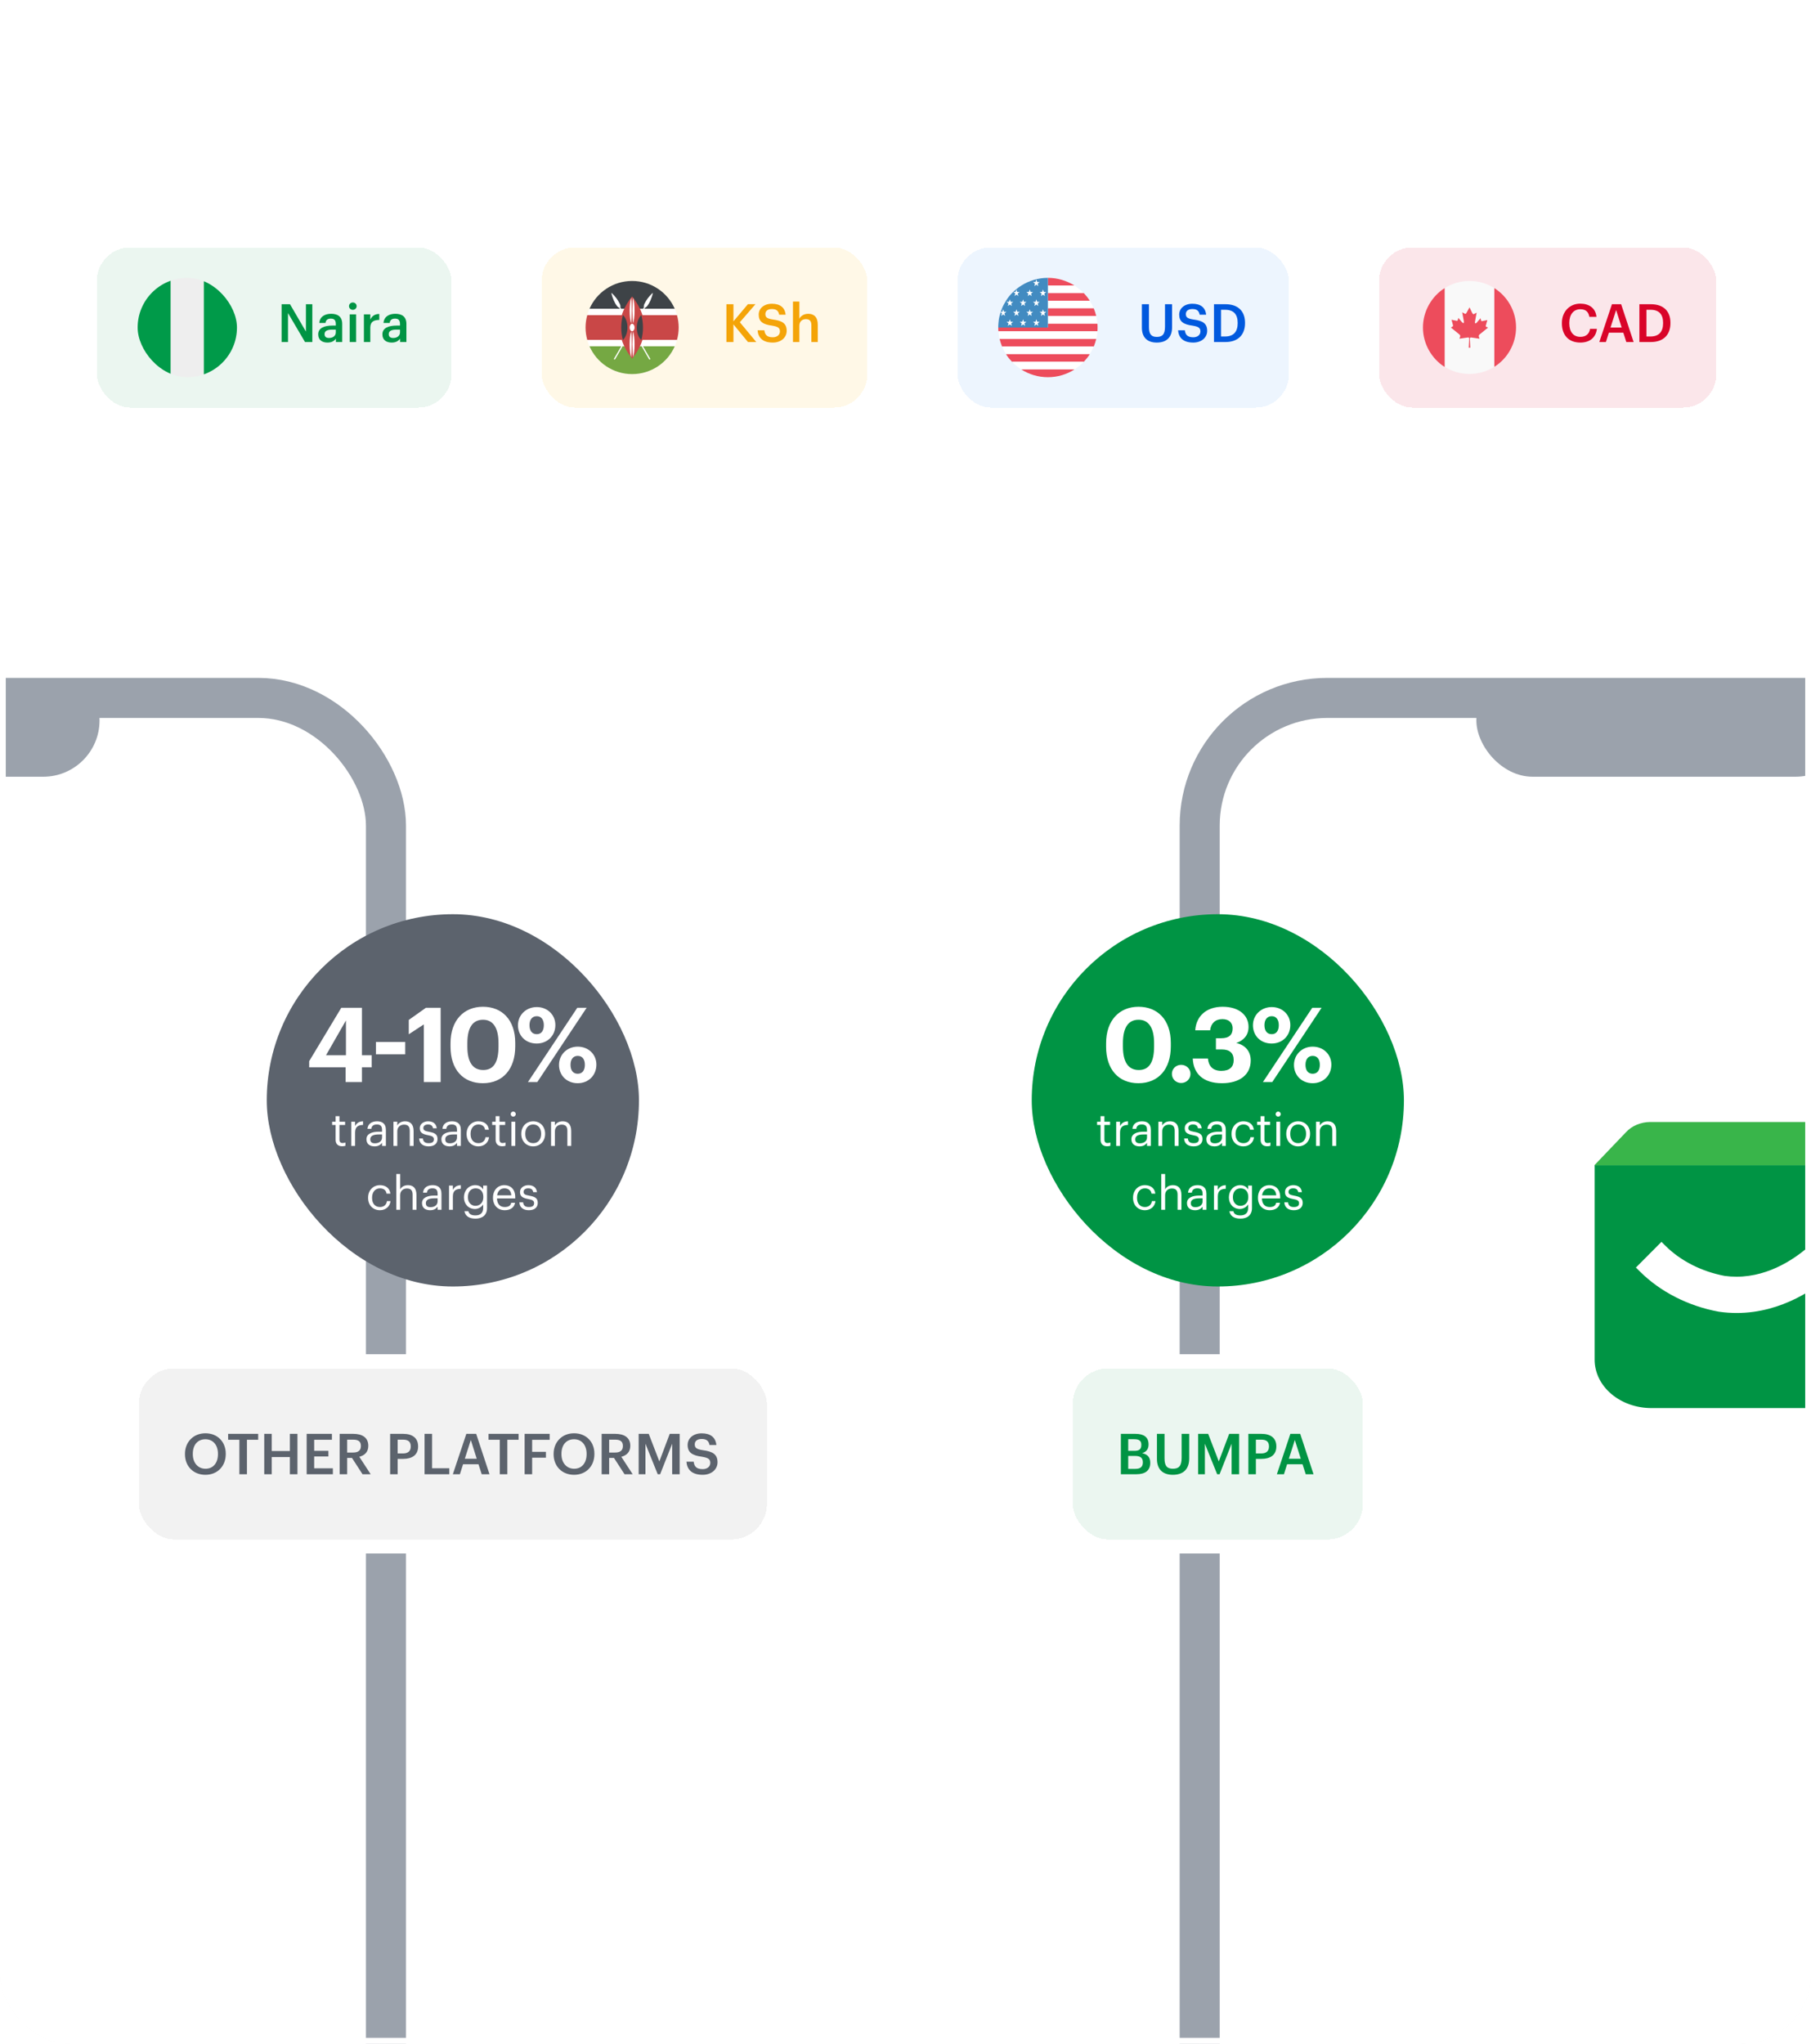 <svg width="312" height="352" viewBox="0 0 312 352" fill="none" xmlns="http://www.w3.org/2000/svg">
<g clip-path="url(#clip0_12032_82430)">
<rect width="312" height="352" rx="12" fill="white" fill-opacity="0.5"/>
<g filter="url(#filter0_d_12032_82430)">
<g clip-path="url(#clip1_12032_82430)">
<rect x="218.755" y="109" width="161.684" height="350.099" rx="21.989" fill="#EEEEEE"/>
<rect x="267.476" y="102.964" width="64.674" height="19.402" rx="9.701" fill="#F8F8F8"/>
<g clip-path="url(#clip2_12032_82430)">
<rect x="217.7" y="109.21" width="161.684" height="350.099" rx="21.989" fill="white"/>
<rect x="266.42" y="103.174" width="64.674" height="19.402" rx="9.701" fill="#9BA2AC"/>
</g>
</g>
<rect x="218.755" y="109" width="161.684" height="350.099" rx="21.989" stroke="#9BA2AC" stroke-width="6.899"/>
</g>
<path d="M274.726 200.688H323.948V234.207C323.948 236.415 322.917 238.531 321.081 240.092C319.245 241.653 316.753 242.53 314.157 242.53H284.518C281.92 242.53 279.43 241.653 277.593 240.092C275.756 238.531 274.726 236.41 274.726 234.203V200.688Z" fill="#009444"/>
<path d="M274.676 200.709L280.122 195.015C280.635 194.463 281.26 194.027 281.955 193.736C282.685 193.428 283.467 193.265 284.259 193.254H314.473C315.264 193.268 316.045 193.433 316.773 193.74C317.47 194.029 318.098 194.463 318.616 195.012L323.933 200.706L274.676 200.709Z" fill="#39B54A"/>
<path d="M299.206 226.15C298.19 226.15 297.176 226.079 296.171 225.935L296.042 225.914C290.826 224.947 286.024 222.49 282.522 219.004L281.837 218.322L286.242 213.896L286.927 214.579C289.531 217.172 293.15 219.012 297.116 219.762C297.802 219.855 298.494 219.901 299.186 219.899C304.993 219.899 309.632 216.495 311.879 214.467L312.597 213.822L316.787 218.459L316.069 219.104C313.149 221.737 307.085 226.15 299.206 226.15Z" fill="white"/>
<g filter="url(#filter1_d_12032_82430)">
<g clip-path="url(#clip3_12032_82430)">
<rect x="-83.118" y="109" width="161.684" height="350.099" rx="21.989" fill="#EEEEEE"/>
<rect x="-34.398" y="102.964" width="64.674" height="19.402" rx="9.701" fill="#F8F8F8"/>
<g clip-path="url(#clip4_12032_82430)">
<rect x="-84.173" y="109.21" width="161.684" height="350.099" rx="21.989" fill="white"/>
<rect x="-35.452" y="103.174" width="64.674" height="19.402" rx="9.701" fill="#9BA2AC"/>
</g>
</g>
<rect x="-83.118" y="109" width="161.684" height="350.099" rx="21.989" stroke="#9BA2AC" stroke-width="6.899"/>
</g>
<rect x="45.958" y="157.465" width="64.123" height="64.123" rx="32.061" fill="#5C636D"/>
<path d="M59.546 186.377V183.836H53.265V182.781L58.795 173.583H62.356V181.761H64.038V183.836H62.356V186.377H59.546ZM56.164 181.761H59.6V175.766L56.164 181.761ZM64.764 181.6V179.47H69.811V181.6H64.764ZM73.018 186.377V176.446L70.423 178.146V175.676L73.376 173.583H75.917V186.377H73.018ZM83.253 184.302C85.061 184.302 85.884 182.924 85.884 180.24V179.667C85.884 177.09 84.989 175.641 83.218 175.641C81.428 175.641 80.516 177.018 80.516 179.667V180.275C80.516 182.96 81.464 184.302 83.253 184.302ZM83.182 186.574C79.782 186.574 77.617 184.212 77.617 180.293V179.685C77.617 175.748 79.907 173.404 83.2 173.404C86.492 173.404 88.765 175.658 88.765 179.631V180.222C88.765 184.141 86.635 186.574 83.182 186.574ZM92.475 178.128C93.245 178.128 93.692 177.555 93.692 176.571C93.692 175.623 93.245 175.032 92.475 175.032C91.706 175.032 91.223 175.605 91.223 176.571C91.223 177.591 91.706 178.128 92.475 178.128ZM92.457 179.738C90.561 179.738 89.236 178.396 89.236 176.589C89.236 174.8 90.668 173.457 92.475 173.457C94.265 173.457 95.678 174.746 95.678 176.553C95.678 178.378 94.336 179.738 92.457 179.738ZM90.954 186.377L99.454 173.583H101.065L92.565 186.377H90.954ZM99.526 184.946C100.313 184.946 100.761 184.373 100.761 183.407C100.761 182.441 100.313 181.868 99.526 181.868C98.774 181.868 98.291 182.423 98.291 183.407C98.291 184.409 98.774 184.946 99.526 184.946ZM99.526 186.574C97.629 186.574 96.305 185.214 96.305 183.425C96.305 181.617 97.736 180.275 99.526 180.275C101.333 180.275 102.747 181.564 102.747 183.371C102.747 185.196 101.405 186.574 99.526 186.574ZM58.943 197.433C58.185 197.433 57.818 196.986 57.818 196.332V193.762H57.219V193.203H57.818V192.254H58.48V193.203H59.454V193.762H58.48V196.268C58.48 196.675 58.664 196.875 58.999 196.875C59.207 196.875 59.366 196.843 59.51 196.787V197.346C59.374 197.393 59.215 197.433 58.943 197.433ZM60.511 197.377V193.203H61.174V193.954C61.437 193.483 61.796 193.156 62.546 193.132V193.754C61.708 193.794 61.174 194.057 61.174 195.087V197.377H60.511ZM64.518 197.449C63.744 197.449 63.13 197.074 63.13 196.22C63.13 195.255 64.151 194.927 65.221 194.927H65.819V194.624C65.819 193.962 65.564 193.682 64.925 193.682C64.351 193.682 64.032 193.922 63.968 194.432H63.305C63.393 193.483 64.151 193.132 64.957 193.132C65.755 193.132 66.482 193.459 66.482 194.624V197.377H65.819V196.851C65.508 197.242 65.133 197.449 64.518 197.449ZM64.582 196.923C65.285 196.923 65.819 196.563 65.819 195.917V195.398H65.245C64.407 195.398 63.792 195.606 63.792 196.22C63.792 196.651 64 196.923 64.582 196.923ZM67.783 197.377V193.203H68.445V193.866C68.637 193.475 69.1 193.132 69.786 193.132C70.648 193.132 71.255 193.602 71.255 194.816V197.377H70.592V194.768C70.592 194.033 70.281 193.706 69.611 193.706C68.996 193.706 68.445 194.097 68.445 194.848V197.377H67.783ZM73.846 197.449C72.848 197.449 72.249 196.946 72.21 196.093H72.856C72.904 196.587 73.167 196.899 73.838 196.899C74.468 196.899 74.748 196.683 74.748 196.236C74.748 195.797 74.42 195.654 73.774 195.534C72.688 195.334 72.321 195.031 72.321 194.305C72.321 193.531 73.079 193.132 73.734 193.132C74.484 193.132 75.13 193.435 75.242 194.337H74.604C74.508 193.882 74.253 193.682 73.726 193.682C73.247 193.682 72.936 193.922 72.936 194.281C72.936 194.656 73.143 194.808 73.909 194.943C74.771 195.103 75.378 195.294 75.378 196.18C75.378 196.938 74.859 197.449 73.846 197.449ZM77.433 197.449C76.659 197.449 76.044 197.074 76.044 196.22C76.044 195.255 77.066 194.927 78.135 194.927H78.734V194.624C78.734 193.962 78.478 193.682 77.84 193.682C77.265 193.682 76.946 193.922 76.882 194.432H76.22C76.308 193.483 77.066 193.132 77.872 193.132C78.67 193.132 79.396 193.459 79.396 194.624V197.377H78.734V196.851C78.422 197.242 78.047 197.449 77.433 197.449ZM77.497 196.923C78.199 196.923 78.734 196.563 78.734 195.917V195.398H78.159C77.321 195.398 76.707 195.606 76.707 196.22C76.707 196.651 76.914 196.923 77.497 196.923ZM82.429 197.449C81.264 197.449 80.386 196.627 80.386 195.334V195.27C80.386 193.994 81.296 193.132 82.413 193.132C83.283 193.132 84.097 193.531 84.225 194.592H83.57C83.467 193.93 82.988 193.682 82.413 193.682C81.655 193.682 81.072 194.289 81.072 195.27V195.334C81.072 196.356 81.631 196.899 82.437 196.899C83.028 196.899 83.562 196.555 83.634 195.877H84.249C84.161 196.779 83.435 197.449 82.429 197.449ZM86.518 197.433C85.76 197.433 85.392 196.986 85.392 196.332V193.762H84.794V193.203H85.392V192.254H86.055V193.203H87.029V193.762H86.055V196.268C86.055 196.675 86.239 196.875 86.574 196.875C86.781 196.875 86.941 196.843 87.085 196.787V197.346C86.949 197.393 86.789 197.433 86.518 197.433ZM88.102 197.377V193.203H88.764V197.377H88.102ZM88.421 192.334C88.182 192.334 87.982 192.134 87.982 191.895C87.982 191.655 88.182 191.456 88.421 191.456C88.66 191.456 88.86 191.655 88.86 191.895C88.86 192.134 88.66 192.334 88.421 192.334ZM91.86 196.899C92.698 196.899 93.225 196.268 93.225 195.326V195.27C93.225 194.305 92.69 193.682 91.86 193.682C91.022 193.682 90.495 194.305 90.495 195.263V195.326C90.495 196.276 91.014 196.899 91.86 196.899ZM91.852 197.449C90.663 197.449 89.809 196.547 89.809 195.326V195.263C89.809 194.01 90.679 193.132 91.86 193.132C93.041 193.132 93.911 194.002 93.911 195.255V195.318C93.911 196.579 93.041 197.449 91.852 197.449ZM94.937 197.377V193.203H95.599V193.866C95.79 193.475 96.253 193.132 96.94 193.132C97.802 193.132 98.408 193.602 98.408 194.816V197.377H97.746V194.768C97.746 194.033 97.435 193.706 96.764 193.706C96.15 193.706 95.599 194.097 95.599 194.848V197.377H94.937ZM65.458 208.449C64.293 208.449 63.415 207.627 63.415 206.334V206.27C63.415 204.994 64.325 204.132 65.442 204.132C66.312 204.132 67.126 204.531 67.254 205.592H66.599C66.496 204.93 66.017 204.682 65.442 204.682C64.684 204.682 64.101 205.289 64.101 206.27V206.334C64.101 207.356 64.66 207.899 65.466 207.899C66.057 207.899 66.591 207.555 66.663 206.877H67.278C67.19 207.779 66.464 208.449 65.458 208.449ZM68.278 208.377V202.208H68.94V204.866C69.132 204.475 69.595 204.132 70.281 204.132C71.143 204.132 71.749 204.602 71.749 205.816V208.377H71.087V205.768C71.087 205.033 70.776 204.706 70.105 204.706C69.491 204.706 68.94 205.097 68.94 205.848V208.377H68.278ZM74.093 208.449C73.319 208.449 72.704 208.074 72.704 207.22C72.704 206.255 73.726 205.927 74.795 205.927H75.394V205.624C75.394 204.962 75.139 204.682 74.5 204.682C73.925 204.682 73.606 204.922 73.542 205.432H72.88C72.968 204.483 73.726 204.132 74.532 204.132C75.33 204.132 76.056 204.459 76.056 205.624V208.377H75.394V207.851C75.083 208.242 74.708 208.449 74.093 208.449ZM74.157 207.923C74.859 207.923 75.394 207.563 75.394 206.917V206.398H74.819C73.981 206.398 73.367 206.606 73.367 207.22C73.367 207.651 73.574 207.923 74.157 207.923ZM77.358 208.377V204.203H78.02V204.954C78.283 204.483 78.642 204.156 79.393 204.132V204.754C78.555 204.794 78.02 205.057 78.02 206.087V208.377H77.358ZM81.909 209.902C80.672 209.902 80.13 209.319 80.018 208.617H80.696C80.792 209.096 81.191 209.343 81.901 209.343C82.723 209.343 83.242 208.952 83.242 208.058V207.452C83.003 207.859 82.436 208.242 81.829 208.242C80.736 208.242 79.93 207.412 79.93 206.263V206.207C79.93 205.073 80.728 204.132 81.877 204.132C82.572 204.132 83.003 204.467 83.242 204.874V204.203H83.905V208.098C83.897 209.311 83.075 209.902 81.909 209.902ZM81.901 207.691C82.675 207.691 83.266 207.148 83.266 206.215V206.159C83.266 205.225 82.755 204.682 81.941 204.682C81.111 204.682 80.616 205.297 80.616 206.175V206.239C80.616 207.148 81.199 207.691 81.901 207.691ZM86.953 208.449C85.772 208.449 84.934 207.619 84.934 206.334V206.27C84.934 205.01 85.74 204.132 86.889 204.132C87.855 204.132 88.764 204.714 88.764 206.207V206.422H85.62C85.652 207.372 86.107 207.899 86.961 207.899C87.607 207.899 87.982 207.659 88.07 207.172H88.733C88.589 208.01 87.895 208.449 86.953 208.449ZM85.644 205.887H88.086C88.022 205.025 87.575 204.682 86.889 204.682C86.211 204.682 85.756 205.145 85.644 205.887ZM91.113 208.449C90.115 208.449 89.517 207.946 89.477 207.093H90.123C90.171 207.587 90.434 207.899 91.105 207.899C91.735 207.899 92.015 207.683 92.015 207.236C92.015 206.797 91.688 206.654 91.041 206.534C89.956 206.334 89.588 206.031 89.588 205.305C89.588 204.531 90.347 204.132 91.001 204.132C91.751 204.132 92.398 204.435 92.51 205.337H91.871C91.775 204.882 91.52 204.682 90.993 204.682C90.514 204.682 90.203 204.922 90.203 205.281C90.203 205.656 90.41 205.808 91.177 205.943C92.039 206.103 92.645 206.294 92.645 207.18C92.645 207.938 92.126 208.449 91.113 208.449Z" fill="white"/>
<g filter="url(#filter2_d_12032_82430)">
<rect x="22.702" y="232.026" width="110.634" height="31.898" rx="7.348" fill="#F2F2F2" shape-rendering="crispEdges"/>
<rect x="22.702" y="232.026" width="110.634" height="31.898" rx="7.348" stroke="white" stroke-width="2.433" shape-rendering="crispEdges"/>
<path d="M35.408 250.531C36.722 250.531 37.55 249.529 37.55 248.02V247.942C37.55 246.511 36.752 245.451 35.389 245.451C34.026 245.451 33.218 246.453 33.218 247.952V248.03C33.218 249.548 34.143 250.531 35.408 250.531ZM35.389 251.572C33.258 251.572 31.866 250.044 31.866 248.039V247.962C31.866 245.927 33.326 244.419 35.389 244.419C37.462 244.419 38.893 245.889 38.893 247.932V248.01C38.893 250.044 37.501 251.572 35.389 251.572ZM41.24 251.475V245.538H39.303V244.516H44.481V245.538H42.544V251.475H41.24ZM45.523 251.475V244.516H46.817V247.475H49.941V244.516H51.245V251.475H49.941V248.516L46.817 248.516V251.475H45.523ZM52.832 251.475V244.516H57.182V245.538H54.126V247.446H56.579V248.419H54.126V250.453H57.348V251.475H52.832ZM58.515 251.475V244.516H60.851C62.379 244.516 63.45 245.139 63.45 246.56V246.599C63.45 247.689 62.769 248.244 61.902 248.468L63.859 251.475H62.457L60.637 248.662H59.81V251.475H58.515ZM59.81 247.738H60.851C61.717 247.738 62.175 247.368 62.175 246.628V246.589C62.175 245.791 61.678 245.519 60.851 245.519H59.81V247.738ZM67.212 251.475V244.516H69.451C71.008 244.516 72.03 245.207 72.03 246.667V246.706C72.03 248.176 70.969 248.828 69.48 248.828H68.507V251.475H67.212ZM68.507 247.893H69.451C70.307 247.893 70.764 247.475 70.764 246.706V246.667C70.764 245.84 70.278 245.519 69.451 245.519H68.507V247.893ZM73.143 251.475V244.516H74.437V250.443H77.406V251.475H73.143ZM78.016 251.475L80.342 244.516H82.035L84.332 251.475H82.989L82.434 249.752H79.777L79.232 251.475H78.016ZM81.111 245.577L80.079 248.808H82.133L81.111 245.577ZM86.102 251.475V245.538H84.165V244.516H89.343V245.538H87.406V251.475H86.102ZM90.384 251.475V244.516H94.696V245.548H91.679V247.621H94.054V248.623H91.679V251.475H90.384ZM98.918 250.531C100.232 250.531 101.06 249.529 101.06 248.02V247.942C101.06 246.511 100.261 245.451 98.899 245.451C97.536 245.451 96.728 246.453 96.728 247.952V248.03C96.728 249.548 97.653 250.531 98.918 250.531ZM98.899 251.572C96.767 251.572 95.376 250.044 95.376 248.039V247.962C95.376 245.927 96.835 244.419 98.899 244.419C100.972 244.419 102.403 245.889 102.403 247.932V248.01C102.403 250.044 101.011 251.572 98.899 251.572ZM103.653 251.475V244.516H105.989C107.517 244.516 108.587 245.139 108.587 246.56V246.599C108.587 247.689 107.906 248.244 107.04 248.468L108.996 251.475H107.595L105.775 248.662H104.947V251.475H103.653ZM104.947 247.738H105.989C106.855 247.738 107.312 247.368 107.312 246.628V246.589C107.312 245.791 106.816 245.519 105.989 245.519H104.947V247.738ZM110.03 251.475V244.516H111.763L113.593 249.266L115.383 244.516H117.096V251.475H115.802V246.219L113.729 251.475H113.31L111.198 246.219V251.475H110.03ZM121.054 251.572C119.156 251.572 118.358 250.628 118.261 249.314H119.507C119.594 250.015 119.877 250.599 121.054 250.599C121.823 250.599 122.368 250.171 122.368 249.529C122.368 248.886 122.047 248.643 120.918 248.458C119.254 248.234 118.465 247.728 118.465 246.424C118.465 245.285 119.439 244.429 120.889 244.429C122.388 244.429 123.283 245.11 123.419 246.443H122.232C122.105 245.713 121.687 245.402 120.889 245.402C120.1 245.402 119.692 245.781 119.692 246.317C119.692 246.881 119.925 247.163 121.132 247.339C122.767 247.563 123.614 248.03 123.614 249.421C123.614 250.628 122.592 251.572 121.054 251.572Z" fill="#5C636D"/>
</g>
<rect x="177.746" y="157.465" width="64.123" height="64.123" rx="32.061" fill="#009444"/>
<path d="M196.196 184.302C198.004 184.302 198.827 182.924 198.827 180.24V179.667C198.827 177.09 197.932 175.641 196.16 175.641C194.371 175.641 193.458 177.018 193.458 179.667V180.275C193.458 182.96 194.407 184.302 196.196 184.302ZM196.125 186.574C192.725 186.574 190.559 184.212 190.559 180.293V179.685C190.559 175.748 192.85 173.404 196.143 173.404C199.435 173.404 201.708 175.658 201.708 179.631V180.222C201.708 184.141 199.578 186.574 196.125 186.574ZM203.487 186.538C202.592 186.538 201.894 185.841 201.894 184.964C201.894 184.105 202.592 183.407 203.487 183.407C204.4 183.407 205.097 184.105 205.097 184.964C205.097 185.841 204.4 186.538 203.487 186.538ZM210.518 186.574C207.261 186.574 205.597 184.91 205.49 182.315H208.102C208.21 183.55 208.872 184.445 210.411 184.445C211.86 184.445 212.54 183.747 212.54 182.602C212.54 181.385 211.86 180.758 210.482 180.758H209.48V178.826H210.411C211.753 178.826 212.361 178.217 212.361 177.126C212.361 176.213 211.771 175.533 210.59 175.533C209.373 175.533 208.621 176.267 208.478 177.466H205.919C206.062 175.122 207.726 173.404 210.643 173.404C213.453 173.404 215.099 174.871 215.099 176.875C215.099 178.307 214.258 179.202 212.987 179.649C214.473 179.971 215.475 181.027 215.475 182.655C215.475 185.053 213.632 186.574 210.518 186.574ZM219.096 178.128C219.865 178.128 220.312 177.555 220.312 176.571C220.312 175.623 219.865 175.032 219.096 175.032C218.326 175.032 217.843 175.605 217.843 176.571C217.843 177.591 218.326 178.128 219.096 178.128ZM219.078 179.738C217.181 179.738 215.857 178.396 215.857 176.589C215.857 174.8 217.288 173.457 219.096 173.457C220.885 173.457 222.299 174.746 222.299 176.553C222.299 178.378 220.957 179.738 219.078 179.738ZM217.574 186.377L226.074 173.583H227.685L219.185 186.377H217.574ZM226.146 184.946C226.933 184.946 227.381 184.373 227.381 183.407C227.381 182.441 226.933 181.868 226.146 181.868C225.394 181.868 224.911 182.423 224.911 183.407C224.911 184.409 225.394 184.946 226.146 184.946ZM226.146 186.574C224.249 186.574 222.925 185.214 222.925 183.425C222.925 181.617 224.357 180.275 226.146 180.275C227.953 180.275 229.367 181.564 229.367 183.371C229.367 185.196 228.025 186.574 226.146 186.574ZM190.73 197.433C189.972 197.433 189.605 196.986 189.605 196.332V193.762H189.007V193.203H189.605V192.254H190.267V193.203H191.241V193.762H190.267V196.268C190.267 196.675 190.451 196.875 190.786 196.875C190.994 196.875 191.153 196.843 191.297 196.787V197.346C191.161 197.393 191.002 197.433 190.73 197.433ZM192.298 197.377V193.203H192.961V193.954C193.224 193.483 193.583 193.156 194.334 193.132V193.754C193.496 193.794 192.961 194.057 192.961 195.087V197.377H192.298ZM196.306 197.449C195.531 197.449 194.917 197.074 194.917 196.22C194.917 195.255 195.938 194.927 197.008 194.927H197.606V194.624C197.606 193.962 197.351 193.682 196.713 193.682C196.138 193.682 195.819 193.922 195.755 194.432H195.092C195.18 193.483 195.938 193.132 196.744 193.132C197.543 193.132 198.269 193.459 198.269 194.624V197.377H197.606V196.851C197.295 197.242 196.92 197.449 196.306 197.449ZM196.369 196.923C197.072 196.923 197.606 196.563 197.606 195.917V195.398H197.032C196.194 195.398 195.579 195.606 195.579 196.22C195.579 196.651 195.787 196.923 196.369 196.923ZM199.57 197.377V193.203H200.232V193.866C200.424 193.475 200.887 193.132 201.573 193.132C202.435 193.132 203.042 193.602 203.042 194.816V197.377H202.379V194.768C202.379 194.033 202.068 193.706 201.398 193.706C200.783 193.706 200.232 194.097 200.232 194.848V197.377H199.57ZM205.633 197.449C204.635 197.449 204.037 196.946 203.997 196.093H204.643C204.691 196.587 204.954 196.899 205.625 196.899C206.255 196.899 206.535 196.683 206.535 196.236C206.535 195.797 206.207 195.654 205.561 195.534C204.476 195.334 204.108 195.031 204.108 194.305C204.108 193.531 204.867 193.132 205.521 193.132C206.271 193.132 206.918 193.435 207.029 194.337H206.391C206.295 193.882 206.04 193.682 205.513 193.682C205.034 193.682 204.723 193.922 204.723 194.281C204.723 194.656 204.93 194.808 205.697 194.943C206.559 195.103 207.165 195.294 207.165 196.18C207.165 196.938 206.646 197.449 205.633 197.449ZM209.22 197.449C208.446 197.449 207.831 197.074 207.831 196.22C207.831 195.255 208.853 194.927 209.922 194.927H210.521V194.624C210.521 193.962 210.265 193.682 209.627 193.682C209.052 193.682 208.733 193.922 208.669 194.432H208.007C208.095 193.483 208.853 193.132 209.659 193.132C210.457 193.132 211.183 193.459 211.183 194.624V197.377H210.521V196.851C210.21 197.242 209.834 197.449 209.22 197.449ZM209.284 196.923C209.986 196.923 210.521 196.563 210.521 195.917V195.398H209.946C209.108 195.398 208.494 195.606 208.494 196.22C208.494 196.651 208.701 196.923 209.284 196.923ZM214.216 197.449C213.051 197.449 212.173 196.627 212.173 195.334V195.27C212.173 193.994 213.083 193.132 214.2 193.132C215.07 193.132 215.884 193.531 216.012 194.592H215.357C215.254 193.93 214.775 193.682 214.2 193.682C213.442 193.682 212.859 194.289 212.859 195.27V195.334C212.859 196.356 213.418 196.899 214.224 196.899C214.815 196.899 215.35 196.555 215.421 195.877H216.036C215.948 196.779 215.222 197.449 214.216 197.449ZM218.305 197.433C217.547 197.433 217.18 196.986 217.18 196.332V193.762H216.581V193.203H217.18V192.254H217.842V193.203H218.816V193.762H217.842V196.268C217.842 196.675 218.026 196.875 218.361 196.875C218.568 196.875 218.728 196.843 218.872 196.787V197.346C218.736 197.393 218.576 197.433 218.305 197.433ZM219.889 197.377V193.203H220.551V197.377H219.889ZM220.208 192.334C219.969 192.334 219.769 192.134 219.769 191.895C219.769 191.655 219.969 191.456 220.208 191.456C220.448 191.456 220.647 191.655 220.647 191.895C220.647 192.134 220.448 192.334 220.208 192.334ZM223.647 196.899C224.485 196.899 225.012 196.268 225.012 195.326V195.27C225.012 194.305 224.477 193.682 223.647 193.682C222.809 193.682 222.282 194.305 222.282 195.263V195.326C222.282 196.276 222.801 196.899 223.647 196.899ZM223.639 197.449C222.45 197.449 221.596 196.547 221.596 195.326V195.263C221.596 194.01 222.466 193.132 223.647 193.132C224.828 193.132 225.698 194.002 225.698 195.255V195.318C225.698 196.579 224.828 197.449 223.639 197.449ZM226.724 197.377V193.203H227.386V193.866C227.578 193.475 228.041 193.132 228.727 193.132C229.589 193.132 230.195 193.602 230.195 194.816V197.377H229.533V194.768C229.533 194.033 229.222 193.706 228.551 193.706C227.937 193.706 227.386 194.097 227.386 194.848V197.377H226.724ZM197.245 208.449C196.08 208.449 195.202 207.627 195.202 206.334V206.27C195.202 204.994 196.112 204.132 197.229 204.132C198.099 204.132 198.913 204.531 199.041 205.592H198.386C198.283 204.93 197.804 204.682 197.229 204.682C196.471 204.682 195.888 205.289 195.888 206.27V206.334C195.888 207.356 196.447 207.899 197.253 207.899C197.844 207.899 198.378 207.555 198.45 206.877H199.065C198.977 207.779 198.251 208.449 197.245 208.449ZM200.065 208.377V202.208H200.727V204.866C200.919 204.475 201.382 204.132 202.068 204.132C202.93 204.132 203.537 204.602 203.537 205.816V208.377H202.874V205.768C202.874 205.033 202.563 204.706 201.893 204.706C201.278 204.706 200.727 205.097 200.727 205.848V208.377H200.065ZM205.88 208.449C205.106 208.449 204.492 208.074 204.492 207.22C204.492 206.255 205.513 205.927 206.583 205.927H207.181V205.624C207.181 204.962 206.926 204.682 206.287 204.682C205.713 204.682 205.393 204.922 205.33 205.432H204.667C204.755 204.483 205.513 204.132 206.319 204.132C207.117 204.132 207.844 204.459 207.844 205.624V208.377H207.181V207.851C206.87 208.242 206.495 208.449 205.88 208.449ZM205.944 207.923C206.646 207.923 207.181 207.563 207.181 206.917V206.398H206.606C205.769 206.398 205.154 206.606 205.154 207.22C205.154 207.651 205.361 207.923 205.944 207.923ZM209.145 208.377V204.203H209.807V204.954C210.071 204.483 210.43 204.156 211.18 204.132V204.754C210.342 204.794 209.807 205.057 209.807 206.087V208.377H209.145ZM213.696 209.902C212.459 209.902 211.917 209.319 211.805 208.617H212.483C212.579 209.096 212.978 209.343 213.688 209.343C214.51 209.343 215.029 208.952 215.029 208.058V207.452C214.79 207.859 214.223 208.242 213.617 208.242C212.523 208.242 211.717 207.412 211.717 206.263V206.207C211.717 205.073 212.515 204.132 213.665 204.132C214.359 204.132 214.79 204.467 215.029 204.874V204.203H215.692V208.098C215.684 209.311 214.862 209.902 213.696 209.902ZM213.688 207.691C214.463 207.691 215.053 207.148 215.053 206.215V206.159C215.053 205.225 214.542 204.682 213.728 204.682C212.898 204.682 212.404 205.297 212.404 206.175V206.239C212.404 207.148 212.986 207.691 213.688 207.691ZM218.74 208.449C217.559 208.449 216.721 207.619 216.721 206.334V206.27C216.721 205.01 217.527 204.132 218.676 204.132C219.642 204.132 220.552 204.714 220.552 206.207V206.422H217.407C217.439 207.372 217.894 207.899 218.748 207.899C219.394 207.899 219.77 207.659 219.857 207.172H220.52C220.376 208.01 219.682 208.449 218.74 208.449ZM217.431 205.887H219.873C219.809 205.025 219.362 204.682 218.676 204.682C217.998 204.682 217.543 205.145 217.431 205.887ZM222.9 208.449C221.902 208.449 221.304 207.946 221.264 207.093H221.91C221.958 207.587 222.222 207.899 222.892 207.899C223.522 207.899 223.802 207.683 223.802 207.236C223.802 206.797 223.475 206.654 222.828 206.534C221.743 206.334 221.376 206.031 221.376 205.305C221.376 204.531 222.134 204.132 222.788 204.132C223.538 204.132 224.185 204.435 224.297 205.337H223.658C223.562 204.882 223.307 204.682 222.78 204.682C222.301 204.682 221.99 204.922 221.99 205.281C221.99 205.656 222.198 205.808 222.964 205.943C223.826 206.103 224.432 206.294 224.432 207.18C224.432 207.938 223.914 208.449 222.9 208.449Z" fill="white"/>
<g filter="url(#filter3_d_12032_82430)">
<rect x="183.591" y="232.026" width="52.432" height="31.898" rx="7.348" fill="#EBF6F0" shape-rendering="crispEdges"/>
<rect x="183.591" y="232.026" width="52.432" height="31.898" rx="7.348" stroke="white" stroke-width="2.433" shape-rendering="crispEdges"/>
<path d="M193.105 251.475V244.516H195.596C197.027 244.516 197.874 245.061 197.874 246.326V246.365C197.874 247.056 197.562 247.601 196.774 247.845C197.718 248.049 198.166 248.565 198.166 249.49V249.529C198.166 250.823 197.309 251.475 195.781 251.475H193.105ZM194.37 250.55H195.626C196.492 250.55 196.891 250.161 196.891 249.441V249.402C196.891 248.682 196.492 248.322 195.538 248.322H194.37V250.55ZM194.37 247.446H195.441C196.297 247.446 196.628 247.134 196.628 246.424V246.385C196.628 245.723 196.248 245.441 195.421 245.441H194.37V247.446ZM202.054 251.572C200.312 251.572 199.319 250.619 199.319 248.828V244.516H200.624V248.73C200.624 250.005 201.032 250.531 202.064 250.531C203.066 250.531 203.573 250.083 203.573 248.643V244.516H204.877V248.75C204.877 250.57 203.894 251.572 202.054 251.572ZM206.411 251.475V244.516H208.144L209.973 249.266L211.764 244.516H213.477V251.475H212.183V246.219L210.11 251.475H209.691L207.579 246.219V251.475H206.411ZM215.07 251.475V244.516H217.308C218.866 244.516 219.888 245.207 219.888 246.667V246.706C219.888 248.176 218.827 248.828 217.338 248.828H216.364V251.475H215.07ZM216.364 247.893H217.308C218.165 247.893 218.622 247.475 218.622 246.706V246.667C218.622 245.84 218.136 245.519 217.308 245.519H216.364V247.893ZM219.981 251.475L222.307 244.516H224L226.297 251.475H224.954L224.399 249.752H221.742L221.197 251.475H219.981ZM223.076 245.577L222.044 248.808H224.098L223.076 245.577Z" fill="#009444"/>
</g>
<g filter="url(#filter4_d_12032_82430)">
<rect x="15.554" y="39.191" width="63.371" height="29.858" rx="6.878" fill="#EBF6F0" shape-rendering="crispEdges"/>
<rect x="15.554" y="39.191" width="63.371" height="29.858" rx="6.878" stroke="white" stroke-width="2.278" shape-rendering="crispEdges"/>
<g clip-path="url(#clip5_12032_82430)">
<path d="M25.614 45.566C25.11 45.566 24.626 45.843 24.27 46.337C23.913 46.831 23.713 47.5 23.713 48.198V60.043C23.713 60.742 23.913 61.411 24.27 61.905C24.626 62.398 25.11 62.676 25.614 62.676H29.416V45.566H25.614Z" fill="#009A49"/>
<path d="M29.415 45.09H35.118V63.151H29.415V45.09Z" fill="#EEEEEE"/>
<path d="M38.922 45.566H35.12V62.676H38.922C39.426 62.676 39.91 62.398 40.267 61.905C40.623 61.411 40.823 60.742 40.823 60.043V48.198C40.823 47.5 40.623 46.831 40.267 46.337C39.91 45.843 39.426 45.566 38.922 45.566Z" fill="#009A49"/>
</g>
<path d="M48.514 56.621V50.107H49.962L52.705 54.817V50.107H53.807V56.621H52.55L49.616 51.628V56.621H48.514ZM56.414 56.712C55.54 56.712 54.82 56.293 54.82 55.3C54.82 54.188 55.895 53.787 57.262 53.787H57.854V53.541C57.854 52.904 57.635 52.585 56.989 52.585C56.414 52.585 56.132 52.858 56.078 53.332H55.011C55.103 52.22 55.986 51.756 57.052 51.756C58.118 51.756 58.956 52.193 58.956 53.496V56.621H57.872V56.038C57.562 56.447 57.143 56.712 56.414 56.712ZM56.679 55.919C57.353 55.919 57.854 55.564 57.854 54.953V54.48H57.289C56.451 54.48 55.913 54.671 55.913 55.254C55.913 55.655 56.132 55.919 56.679 55.919ZM60.247 56.621V51.856H61.349V56.621H60.247ZM60.785 51.072C60.42 51.072 60.129 50.799 60.129 50.444C60.129 50.079 60.42 49.806 60.785 49.806C61.149 49.806 61.441 50.079 61.441 50.444C61.441 50.799 61.149 51.072 60.785 51.072ZM62.693 56.621V51.856H63.796V52.749C64.096 52.147 64.543 51.792 65.344 51.783V52.812C64.379 52.822 63.796 53.131 63.796 54.143V56.621H62.693ZM67.473 56.712C66.599 56.712 65.879 56.293 65.879 55.3C65.879 54.188 66.954 53.787 68.321 53.787H68.913V53.541C68.913 52.904 68.694 52.585 68.047 52.585C67.473 52.585 67.191 52.858 67.136 53.332H66.07C66.162 52.22 67.045 51.756 68.111 51.756C69.177 51.756 70.015 52.193 70.015 53.496V56.621H68.931V56.038C68.621 56.447 68.202 56.712 67.473 56.712ZM67.738 55.919C68.412 55.919 68.913 55.564 68.913 54.953V54.48H68.348C67.51 54.48 66.972 54.671 66.972 55.254C66.972 55.655 67.191 55.919 67.738 55.919Z" fill="#009444"/>
</g>
<g filter="url(#filter5_d_12032_82430)">
<rect x="92.186" y="39.191" width="58.372" height="29.858" rx="6.878" fill="#FFF8E7" shape-rendering="crispEdges"/>
<rect x="92.186" y="39.191" width="58.372" height="29.858" rx="6.878" stroke="white" stroke-width="2.278" shape-rendering="crispEdges"/>
<g clip-path="url(#clip6_12032_82430)">
<path d="M108.902 46.1C105.614 46.1 102.78 48.078 101.55 50.912H116.254C115.024 48.078 112.19 46.1 108.902 46.1Z" fill="#3E4347"/>
<path d="M108.902 62.141C112.19 62.141 115.024 60.163 116.254 57.329H101.55C102.78 60.163 105.614 62.141 108.902 62.141Z" fill="#75A843"/>
<path d="M116.923 54.12C116.923 53.372 116.816 52.65 116.629 51.981H101.176C100.989 52.65 100.882 53.372 100.882 54.12C100.882 54.869 100.989 55.591 101.176 56.259H116.629C116.816 55.591 116.923 54.869 116.923 54.12Z" fill="#C94747"/>
<path d="M101.335 56.794C101.389 56.981 101.469 57.142 101.549 57.329H116.253C116.334 57.142 116.414 56.981 116.467 56.794C116.521 56.607 116.574 56.447 116.628 56.26H101.175C101.228 56.447 101.282 56.607 101.335 56.794ZM116.467 51.447C116.414 51.26 116.334 51.1 116.253 50.913H101.549C101.469 51.1 101.389 51.26 101.335 51.447C101.282 51.634 101.228 51.795 101.175 51.982H116.628C116.574 51.795 116.521 51.634 116.467 51.447Z" fill="white"/>
<path d="M105.747 59.548L105.934 59.655L111.094 50.726C111.388 50.645 111.549 50.351 111.736 50.084C111.843 49.897 112.297 49.121 112.484 48.132C111.709 48.801 111.281 49.549 111.174 49.763C111.014 50.057 110.853 50.325 110.934 50.645L105.747 59.548Z" fill="white"/>
<path d="M112.056 59.548L111.868 59.655L106.709 50.726C106.415 50.645 106.254 50.351 106.067 50.084C105.96 49.897 105.506 49.121 105.318 48.132C106.094 48.801 106.521 49.549 106.628 49.763C106.789 50.057 106.949 50.325 106.869 50.645L112.056 59.548Z" fill="white"/>
<path d="M111.04 54.121C111.04 57.062 108.902 59.468 108.902 59.468C108.902 59.468 106.763 57.062 106.763 54.121C106.763 51.18 108.902 48.774 108.902 48.774C108.902 48.774 111.04 51.18 111.04 54.121Z" fill="#C94747"/>
<path d="M107.324 56.259C107.779 55.805 108.1 55.029 108.1 54.12C108.1 53.211 107.806 52.436 107.324 51.981C107.137 52.596 107.03 53.345 107.03 54.12C107.03 54.896 107.137 55.644 107.324 56.259ZM110.479 51.981C110.025 52.436 109.704 53.211 109.704 54.12C109.704 55.029 109.998 55.805 110.479 56.259C110.666 55.644 110.773 54.896 110.773 54.12C110.773 53.345 110.666 52.596 110.479 51.981Z" fill="#3E4347"/>
<path d="M108.901 54.762C109.138 54.762 109.329 54.475 109.329 54.121C109.329 53.766 109.138 53.479 108.901 53.479C108.665 53.479 108.474 53.766 108.474 54.121C108.474 54.475 108.665 54.762 108.901 54.762Z" fill="white"/>
<path d="M108.741 48.961C108.581 49.415 108.474 50.271 108.474 51.207C108.474 52.169 108.581 52.998 108.741 53.453C108.794 52.784 108.848 52.035 108.848 51.207C108.848 50.405 108.821 49.629 108.741 48.961ZM109.062 48.961C109.222 49.415 109.329 50.271 109.329 51.207C109.329 52.169 109.222 52.998 109.062 53.453C109.008 52.784 108.955 52.035 108.955 51.207C108.955 50.405 108.982 49.629 109.062 48.961ZM108.741 54.763C108.581 55.217 108.474 56.072 108.474 57.008C108.474 57.971 108.581 58.8 108.741 59.254C108.794 58.586 108.848 57.837 108.848 57.008C108.848 56.206 108.821 55.431 108.741 54.763ZM109.062 54.763C109.222 55.217 109.329 56.072 109.329 57.008C109.329 57.971 109.222 58.8 109.062 59.254C109.008 58.586 108.955 57.837 108.955 57.008C108.955 56.206 108.982 55.431 109.062 54.763Z" fill="white"/>
</g>
<path d="M125.146 56.621V50.107H126.358V53.058L128.854 50.097H130.157L127.461 53.213L130.294 56.621H128.864L126.358 53.578V56.621H125.146ZM133.134 56.712C131.358 56.712 130.611 55.828 130.52 54.598H131.686C131.768 55.254 132.032 55.801 133.134 55.801C133.854 55.801 134.364 55.4 134.364 54.798C134.364 54.197 134.064 53.969 133.007 53.796C131.449 53.587 130.711 53.113 130.711 51.892C130.711 50.826 131.622 50.025 132.98 50.025C134.383 50.025 135.221 50.662 135.348 51.91H134.237C134.118 51.227 133.727 50.936 132.98 50.936C132.242 50.936 131.859 51.291 131.859 51.792C131.859 52.321 132.078 52.585 133.207 52.749C134.738 52.958 135.53 53.395 135.53 54.698C135.53 55.828 134.574 56.712 133.134 56.712ZM136.612 56.621V49.651H137.715V52.612C137.943 52.147 138.471 51.756 139.254 51.756C140.211 51.756 140.885 52.311 140.885 53.623V56.621H139.783V53.724C139.783 53.004 139.491 52.676 138.835 52.676C138.216 52.676 137.715 53.058 137.715 53.815V56.621H136.612Z" fill="#F4A408"/>
</g>
<g filter="url(#filter6_d_12032_82430)">
<rect x="163.819" y="39.191" width="59.371" height="29.858" rx="6.878" fill="#EDF5FE" shape-rendering="crispEdges"/>
<rect x="163.819" y="39.191" width="59.371" height="29.858" rx="6.878" stroke="white" stroke-width="2.278" shape-rendering="crispEdges"/>
<g clip-path="url(#clip7_12032_82430)">
<path d="M185.095 46.878C183.755 46.051 182.215 45.566 180.532 45.566V46.878H185.095Z" fill="#ED4C5C"/>
<path d="M180.532 48.189H186.692C186.207 47.704 185.665 47.248 185.095 46.877H180.532V48.189Z" fill="white"/>
<path d="M180.532 49.501H187.747C187.433 49.016 187.091 48.589 186.72 48.19H180.532V49.501Z" fill="#ED4C5C"/>
<path d="M180.532 50.813H188.431C188.232 50.357 188.003 49.901 187.747 49.502H180.532V50.813Z" fill="white"/>
<path d="M180.532 52.125H188.859C188.745 51.669 188.602 51.241 188.431 50.813H180.532V52.125Z" fill="#ED4C5C"/>
<path d="M180.532 53.465H189.059C189.03 53.008 188.945 52.581 188.859 52.153H180.532V53.465Z" fill="white"/>
<path d="M189.06 53.464H180.533V54.12H171.979C171.979 54.348 171.979 54.548 172.007 54.776H189.06C189.088 54.548 189.088 54.348 189.088 54.12C189.088 53.892 189.088 53.664 189.06 53.464Z" fill="#ED4C5C"/>
<path d="M172.209 56.088H188.863C188.977 55.66 189.034 55.233 189.062 54.776H172.01C172.038 55.204 172.095 55.66 172.209 56.088Z" fill="white"/>
<path d="M172.638 57.4H188.436C188.607 56.972 188.749 56.544 188.863 56.088H172.21C172.324 56.544 172.467 56.972 172.638 57.4Z" fill="#ED4C5C"/>
<path d="M173.318 58.712H187.747C188.004 58.284 188.232 57.856 188.432 57.4H172.634C172.833 57.856 173.062 58.284 173.318 58.712Z" fill="white"/>
<path d="M174.346 60.023H186.722C187.093 59.624 187.463 59.168 187.749 58.711H173.319C173.604 59.196 173.975 59.624 174.346 60.023Z" fill="#ED4C5C"/>
<path d="M175.944 61.335H185.126C185.725 60.965 186.238 60.508 186.723 60.023H174.347C174.831 60.537 175.373 60.965 175.944 61.335Z" fill="white"/>
<path d="M180.534 62.676C182.216 62.676 183.784 62.191 185.125 61.335H175.942C177.283 62.191 178.851 62.676 180.534 62.676Z" fill="#ED4C5C"/>
<path d="M175.971 46.878C175.372 47.248 174.83 47.705 174.345 48.189C173.946 48.589 173.604 49.045 173.319 49.501C173.062 49.929 172.805 50.357 172.634 50.813C172.463 51.241 172.321 51.668 172.207 52.125C172.093 52.552 172.036 52.98 172.007 53.436C171.979 53.664 171.979 53.893 171.979 54.121H180.533V45.566C178.851 45.566 177.311 46.051 175.971 46.878Z" fill="#428BC1"/>
<path d="M178.54 45.851L178.683 46.279H179.111L178.769 46.564L178.883 46.992L178.54 46.735L178.198 46.992L178.312 46.564L177.97 46.279H178.398L178.54 45.851ZM179.681 47.562L179.824 47.99H180.251L179.909 48.275L180.023 48.703L179.681 48.446L179.339 48.703L179.453 48.275L179.111 47.99H179.538L179.681 47.562ZM177.4 47.562L177.542 47.99H177.97L177.628 48.275L177.742 48.703L177.4 48.446L177.058 48.703L177.172 48.275L176.829 47.99H177.257L177.4 47.562ZM178.54 49.273L178.683 49.701H179.111L178.769 49.986L178.883 50.414L178.54 50.157L178.198 50.414L178.312 49.986L177.97 49.701H178.398L178.54 49.273ZM176.259 49.273L176.402 49.701H176.829L176.487 49.986L176.601 50.414L176.259 50.157L175.917 50.414L176.031 49.986L175.689 49.701H176.116L176.259 49.273ZM173.978 49.273L174.12 49.701H174.548L174.206 49.986L174.32 50.414L173.978 50.157L173.636 50.414L173.75 49.986L173.407 49.701H173.835L173.978 49.273ZM179.681 50.984L179.824 51.412H180.251L179.909 51.697L180.023 52.125L179.681 51.868L179.339 52.125L179.453 51.697L179.111 51.412H179.538L179.681 50.984ZM177.4 50.984L177.542 51.412H177.97L177.628 51.697L177.742 52.125L177.4 51.868L177.058 52.125L177.172 51.697L176.829 51.412H177.257L177.4 50.984ZM175.118 50.984L175.261 51.412H175.689L175.347 51.697L175.461 52.125L175.118 51.868L174.776 52.125L174.89 51.697L174.548 51.412H174.976L175.118 50.984ZM178.54 52.695L178.683 53.123H179.111L178.769 53.408L178.883 53.836L178.54 53.579L178.198 53.836L178.312 53.408L177.97 53.123H178.398L178.54 52.695ZM176.259 52.695L176.402 53.123H176.829L176.487 53.408L176.601 53.836L176.259 53.579L175.917 53.836L176.031 53.408L175.689 53.123H176.116L176.259 52.695ZM173.978 52.695L174.12 53.123H174.548L174.206 53.408L174.32 53.836L173.978 53.579L173.636 53.836L173.75 53.408L173.407 53.123H173.835L173.978 52.695ZM174.776 48.703L175.118 48.446L175.461 48.703L175.318 48.275L175.66 47.99H175.232L175.118 47.562L174.976 47.99H174.577L174.919 48.246L174.776 48.703ZM172.495 52.125L172.837 51.868L173.179 52.125L173.037 51.697L173.379 51.412H172.98L172.837 50.984L172.695 51.412H172.409C172.409 51.44 172.381 51.469 172.381 51.497L172.609 51.668L172.495 52.125Z" fill="white"/>
</g>
<path d="M199.285 56.712C197.654 56.712 196.725 55.819 196.725 54.143V50.107H197.945V54.051C197.945 55.245 198.328 55.737 199.294 55.737C200.232 55.737 200.706 55.318 200.706 53.969V50.107H201.927V54.07C201.927 55.773 201.007 56.712 199.285 56.712ZM205.577 56.712C203.8 56.712 203.053 55.828 202.962 54.598H204.128C204.21 55.254 204.474 55.801 205.577 55.801C206.297 55.801 206.807 55.4 206.807 54.798C206.807 54.197 206.506 53.969 205.449 53.796C203.891 53.587 203.153 53.113 203.153 51.892C203.153 50.826 204.064 50.025 205.422 50.025C206.825 50.025 207.663 50.662 207.791 51.91H206.679C206.561 51.227 206.169 50.936 205.422 50.936C204.684 50.936 204.301 51.291 204.301 51.792C204.301 52.321 204.52 52.585 205.65 52.749C207.18 52.958 207.973 53.395 207.973 54.698C207.973 55.828 207.016 56.712 205.577 56.712ZM210.358 55.664H211.068C212.526 55.664 213.227 54.826 213.227 53.386V53.313C213.227 51.91 212.59 51.063 211.059 51.063H210.358V55.664ZM209.146 56.621V50.107H211.123C213.391 50.107 214.494 51.4 214.494 53.295V53.377C214.494 55.272 213.391 56.621 211.105 56.621H209.146Z" fill="#0059DE"/>
</g>
<g filter="url(#filter7_d_12032_82430)">
<rect x="236.451" y="39.191" width="60.372" height="29.858" rx="6.878" fill="#FBE6EA" shape-rendering="crispEdges"/>
<rect x="236.451" y="39.191" width="60.372" height="29.858" rx="6.878" stroke="white" stroke-width="2.278" shape-rendering="crispEdges"/>
<g clip-path="url(#clip8_12032_82430)">
<path d="M257.443 47.33C256.213 46.555 254.743 46.1 253.165 46.1C251.588 46.1 250.118 46.555 248.888 47.33V60.885C250.118 61.66 251.588 62.114 253.165 62.114C254.743 62.114 256.213 61.66 257.443 60.885V47.33Z" fill="#F9F9F9"/>
<path d="M257.444 47.33V60.885C259.689 59.495 261.187 56.928 261.187 54.094C261.187 51.26 259.689 48.747 257.444 47.33ZM248.888 47.33C246.643 48.747 245.146 51.314 245.146 54.121C245.146 56.928 246.643 59.495 248.888 60.912V47.33ZM256.08 54.014C255.973 53.96 255.947 53.853 255.973 53.8L256.241 52.837L255.305 53.025C255.278 53.025 255.171 53.025 255.144 52.837L255.064 52.517L254.423 53.265C254.423 53.265 253.995 53.72 254.129 53.025L254.396 51.554L253.888 51.822C253.861 51.822 253.754 51.848 253.621 51.581L253.166 50.645L252.685 51.528C252.551 51.795 252.444 51.768 252.417 51.768L251.91 51.501L252.177 52.971C252.311 53.666 251.883 53.212 251.883 53.212L251.241 52.463L251.161 52.784C251.107 52.971 251.027 52.971 251.001 52.971L250.065 52.784L250.332 53.746C250.332 53.827 250.332 53.907 250.225 53.96L249.958 54.121C249.958 54.121 251.027 54.976 251.375 55.27C251.455 55.324 251.615 55.484 251.562 55.672L251.428 56.046L252.899 55.832C252.979 55.832 253.139 55.832 253.113 56.072L253.032 57.596H253.3L253.22 56.072C253.22 55.832 253.38 55.832 253.433 55.832L254.904 56.046L254.77 55.672C254.717 55.484 254.877 55.324 254.957 55.27C255.305 54.976 256.374 54.121 256.374 54.121L256.08 54.014Z" fill="#ED4C5C"/>
</g>
<path d="M272.263 56.712C270.222 56.712 269.083 55.409 269.083 53.405V53.332C269.083 51.373 270.431 50.006 272.244 50.006C273.739 50.006 274.896 50.754 275.041 52.284H273.811C273.675 51.419 273.192 50.972 272.254 50.972C271.106 50.972 270.359 51.865 270.359 53.323V53.395C270.359 54.862 271.06 55.728 272.263 55.728C273.165 55.728 273.802 55.272 273.93 54.352H275.114C274.923 55.919 273.811 56.712 272.263 56.712ZM275.529 56.621L277.707 50.107H279.292L281.442 56.621H280.185L279.665 55.008H277.178L276.668 56.621H275.529ZM278.426 51.1L277.461 54.124H279.383L278.426 51.1ZM283.648 55.664H284.358C285.816 55.664 286.518 54.826 286.518 53.386V53.313C286.518 51.91 285.88 51.063 284.349 51.063H283.648V55.664ZM282.436 56.621V50.107H284.413C286.682 50.107 287.784 51.4 287.784 53.295V53.377C287.784 55.272 286.682 56.621 284.395 56.621H282.436Z" fill="#D90429"/>
</g>
</g>
<rect x="0.5" y="0.5" width="311" height="351" rx="11.5" stroke="white"/>
<defs>
<filter id="filter0_d_12032_82430" x="166.154" y="79.681" width="242.741" height="431.156" filterUnits="userSpaceOnUse" color-interpolation-filters="sRGB">
<feFlood flood-opacity="0" result="BackgroundImageFix"/>
<feColorMatrix in="SourceAlpha" type="matrix" values="0 0 0 0 0 0 0 0 0 0 0 0 0 0 0 0 0 0 127 0" result="hardAlpha"/>
<feOffset dx="-12.072" dy="11.21"/>
<feGaussianBlur stdDeviation="18.54"/>
<feComposite in2="hardAlpha" operator="out"/>
<feColorMatrix type="matrix" values="0 0 0 0 0 0 0 0 0 0 0 0 0 0 0 0 0 0 0.13 0"/>
<feBlend mode="normal" in2="BackgroundImageFix" result="effect1_dropShadow_12032_82430"/>
<feBlend mode="normal" in="SourceGraphic" in2="effect1_dropShadow_12032_82430" result="shape"/>
</filter>
<filter id="filter1_d_12032_82430" x="-135.719" y="79.681" width="242.741" height="431.156" filterUnits="userSpaceOnUse" color-interpolation-filters="sRGB">
<feFlood flood-opacity="0" result="BackgroundImageFix"/>
<feColorMatrix in="SourceAlpha" type="matrix" values="0 0 0 0 0 0 0 0 0 0 0 0 0 0 0 0 0 0 127 0" result="hardAlpha"/>
<feOffset dx="-12.072" dy="11.21"/>
<feGaussianBlur stdDeviation="18.54"/>
<feComposite in2="hardAlpha" operator="out"/>
<feColorMatrix type="matrix" values="0 0 0 0 0 0 0 0 0 0 0 0 0 0 0 0 0 0 0.13 0"/>
<feBlend mode="normal" in2="BackgroundImageFix" result="effect1_dropShadow_12032_82430"/>
<feBlend mode="normal" in="SourceGraphic" in2="effect1_dropShadow_12032_82430" result="shape"/>
</filter>
<filter id="filter2_d_12032_82430" x="11.688" y="223.462" width="132.661" height="53.925" filterUnits="userSpaceOnUse" color-interpolation-filters="sRGB">
<feFlood flood-opacity="0" result="BackgroundImageFix"/>
<feColorMatrix in="SourceAlpha" type="matrix" values="0 0 0 0 0 0 0 0 0 0 0 0 0 0 0 0 0 0 127 0" result="hardAlpha"/>
<feOffset dy="2.449"/>
<feGaussianBlur stdDeviation="4.899"/>
<feComposite in2="hardAlpha" operator="out"/>
<feColorMatrix type="matrix" values="0 0 0 0 0 0 0 0 0 0 0 0 0 0 0 0 0 0 0.08 0"/>
<feBlend mode="normal" in2="BackgroundImageFix" result="effect1_dropShadow_12032_82430"/>
<feBlend mode="normal" in="SourceGraphic" in2="effect1_dropShadow_12032_82430" result="shape"/>
</filter>
<filter id="filter3_d_12032_82430" x="172.577" y="223.462" width="74.46" height="53.925" filterUnits="userSpaceOnUse" color-interpolation-filters="sRGB">
<feFlood flood-opacity="0" result="BackgroundImageFix"/>
<feColorMatrix in="SourceAlpha" type="matrix" values="0 0 0 0 0 0 0 0 0 0 0 0 0 0 0 0 0 0 127 0" result="hardAlpha"/>
<feOffset dy="2.449"/>
<feGaussianBlur stdDeviation="4.899"/>
<feComposite in2="hardAlpha" operator="out"/>
<feColorMatrix type="matrix" values="0 0 0 0 0 0 0 0 0 0 0 0 0 0 0 0 0 0 0.08 0"/>
<feBlend mode="normal" in2="BackgroundImageFix" result="effect1_dropShadow_12032_82430"/>
<feBlend mode="normal" in="SourceGraphic" in2="effect1_dropShadow_12032_82430" result="shape"/>
</filter>
<filter id="filter4_d_12032_82430" x="5.244" y="31.175" width="83.991" height="50.477" filterUnits="userSpaceOnUse" color-interpolation-filters="sRGB">
<feFlood flood-opacity="0" result="BackgroundImageFix"/>
<feColorMatrix in="SourceAlpha" type="matrix" values="0 0 0 0 0 0 0 0 0 0 0 0 0 0 0 0 0 0 127 0" result="hardAlpha"/>
<feOffset dy="2.293"/>
<feGaussianBlur stdDeviation="4.585"/>
<feComposite in2="hardAlpha" operator="out"/>
<feColorMatrix type="matrix" values="0 0 0 0 0 0 0 0 0 0 0 0 0 0 0 0 0 0 0.08 0"/>
<feBlend mode="normal" in2="BackgroundImageFix" result="effect1_dropShadow_12032_82430"/>
<feBlend mode="normal" in="SourceGraphic" in2="effect1_dropShadow_12032_82430" result="shape"/>
</filter>
<filter id="filter5_d_12032_82430" x="81.877" y="31.175" width="78.991" height="50.477" filterUnits="userSpaceOnUse" color-interpolation-filters="sRGB">
<feFlood flood-opacity="0" result="BackgroundImageFix"/>
<feColorMatrix in="SourceAlpha" type="matrix" values="0 0 0 0 0 0 0 0 0 0 0 0 0 0 0 0 0 0 127 0" result="hardAlpha"/>
<feOffset dy="2.293"/>
<feGaussianBlur stdDeviation="4.585"/>
<feComposite in2="hardAlpha" operator="out"/>
<feColorMatrix type="matrix" values="0 0 0 0 0 0 0 0 0 0 0 0 0 0 0 0 0 0 0.08 0"/>
<feBlend mode="normal" in2="BackgroundImageFix" result="effect1_dropShadow_12032_82430"/>
<feBlend mode="normal" in="SourceGraphic" in2="effect1_dropShadow_12032_82430" result="shape"/>
</filter>
<filter id="filter6_d_12032_82430" x="153.51" y="31.175" width="79.991" height="50.477" filterUnits="userSpaceOnUse" color-interpolation-filters="sRGB">
<feFlood flood-opacity="0" result="BackgroundImageFix"/>
<feColorMatrix in="SourceAlpha" type="matrix" values="0 0 0 0 0 0 0 0 0 0 0 0 0 0 0 0 0 0 127 0" result="hardAlpha"/>
<feOffset dy="2.293"/>
<feGaussianBlur stdDeviation="4.585"/>
<feComposite in2="hardAlpha" operator="out"/>
<feColorMatrix type="matrix" values="0 0 0 0 0 0 0 0 0 0 0 0 0 0 0 0 0 0 0.08 0"/>
<feBlend mode="normal" in2="BackgroundImageFix" result="effect1_dropShadow_12032_82430"/>
<feBlend mode="normal" in="SourceGraphic" in2="effect1_dropShadow_12032_82430" result="shape"/>
</filter>
<filter id="filter7_d_12032_82430" x="226.142" y="31.175" width="80.991" height="50.477" filterUnits="userSpaceOnUse" color-interpolation-filters="sRGB">
<feFlood flood-opacity="0" result="BackgroundImageFix"/>
<feColorMatrix in="SourceAlpha" type="matrix" values="0 0 0 0 0 0 0 0 0 0 0 0 0 0 0 0 0 0 127 0" result="hardAlpha"/>
<feOffset dy="2.293"/>
<feGaussianBlur stdDeviation="4.585"/>
<feComposite in2="hardAlpha" operator="out"/>
<feColorMatrix type="matrix" values="0 0 0 0 0 0 0 0 0 0 0 0 0 0 0 0 0 0 0.08 0"/>
<feBlend mode="normal" in2="BackgroundImageFix" result="effect1_dropShadow_12032_82430"/>
<feBlend mode="normal" in="SourceGraphic" in2="effect1_dropShadow_12032_82430" result="shape"/>
</filter>
<clipPath id="clip0_12032_82430">
<rect width="312" height="352" rx="12" fill="white"/>
</clipPath>
<clipPath id="clip1_12032_82430">
<rect x="218.755" y="109" width="161.684" height="350.099" rx="21.989" fill="white"/>
</clipPath>
<clipPath id="clip2_12032_82430">
<rect x="217.7" y="109.21" width="161.684" height="350.099" rx="21.989" fill="white"/>
</clipPath>
<clipPath id="clip3_12032_82430">
<rect x="-83.118" y="109" width="161.684" height="350.099" rx="21.989" fill="white"/>
</clipPath>
<clipPath id="clip4_12032_82430">
<rect x="-84.173" y="109.21" width="161.684" height="350.099" rx="21.989" fill="white"/>
</clipPath>
<clipPath id="clip5_12032_82430">
<rect x="23.713" y="45.566" width="17.11" height="17.11" rx="8.555" fill="white"/>
</clipPath>
<clipPath id="clip6_12032_82430">
<rect width="17.11" height="17.11" fill="white" transform="translate(100.346 45.565)"/>
</clipPath>
<clipPath id="clip7_12032_82430">
<rect width="17.11" height="17.11" fill="white" transform="translate(171.979 45.566)"/>
</clipPath>
<clipPath id="clip8_12032_82430">
<rect width="17.11" height="17.11" fill="white" transform="translate(244.61 45.565)"/>
</clipPath>
</defs>
</svg>
